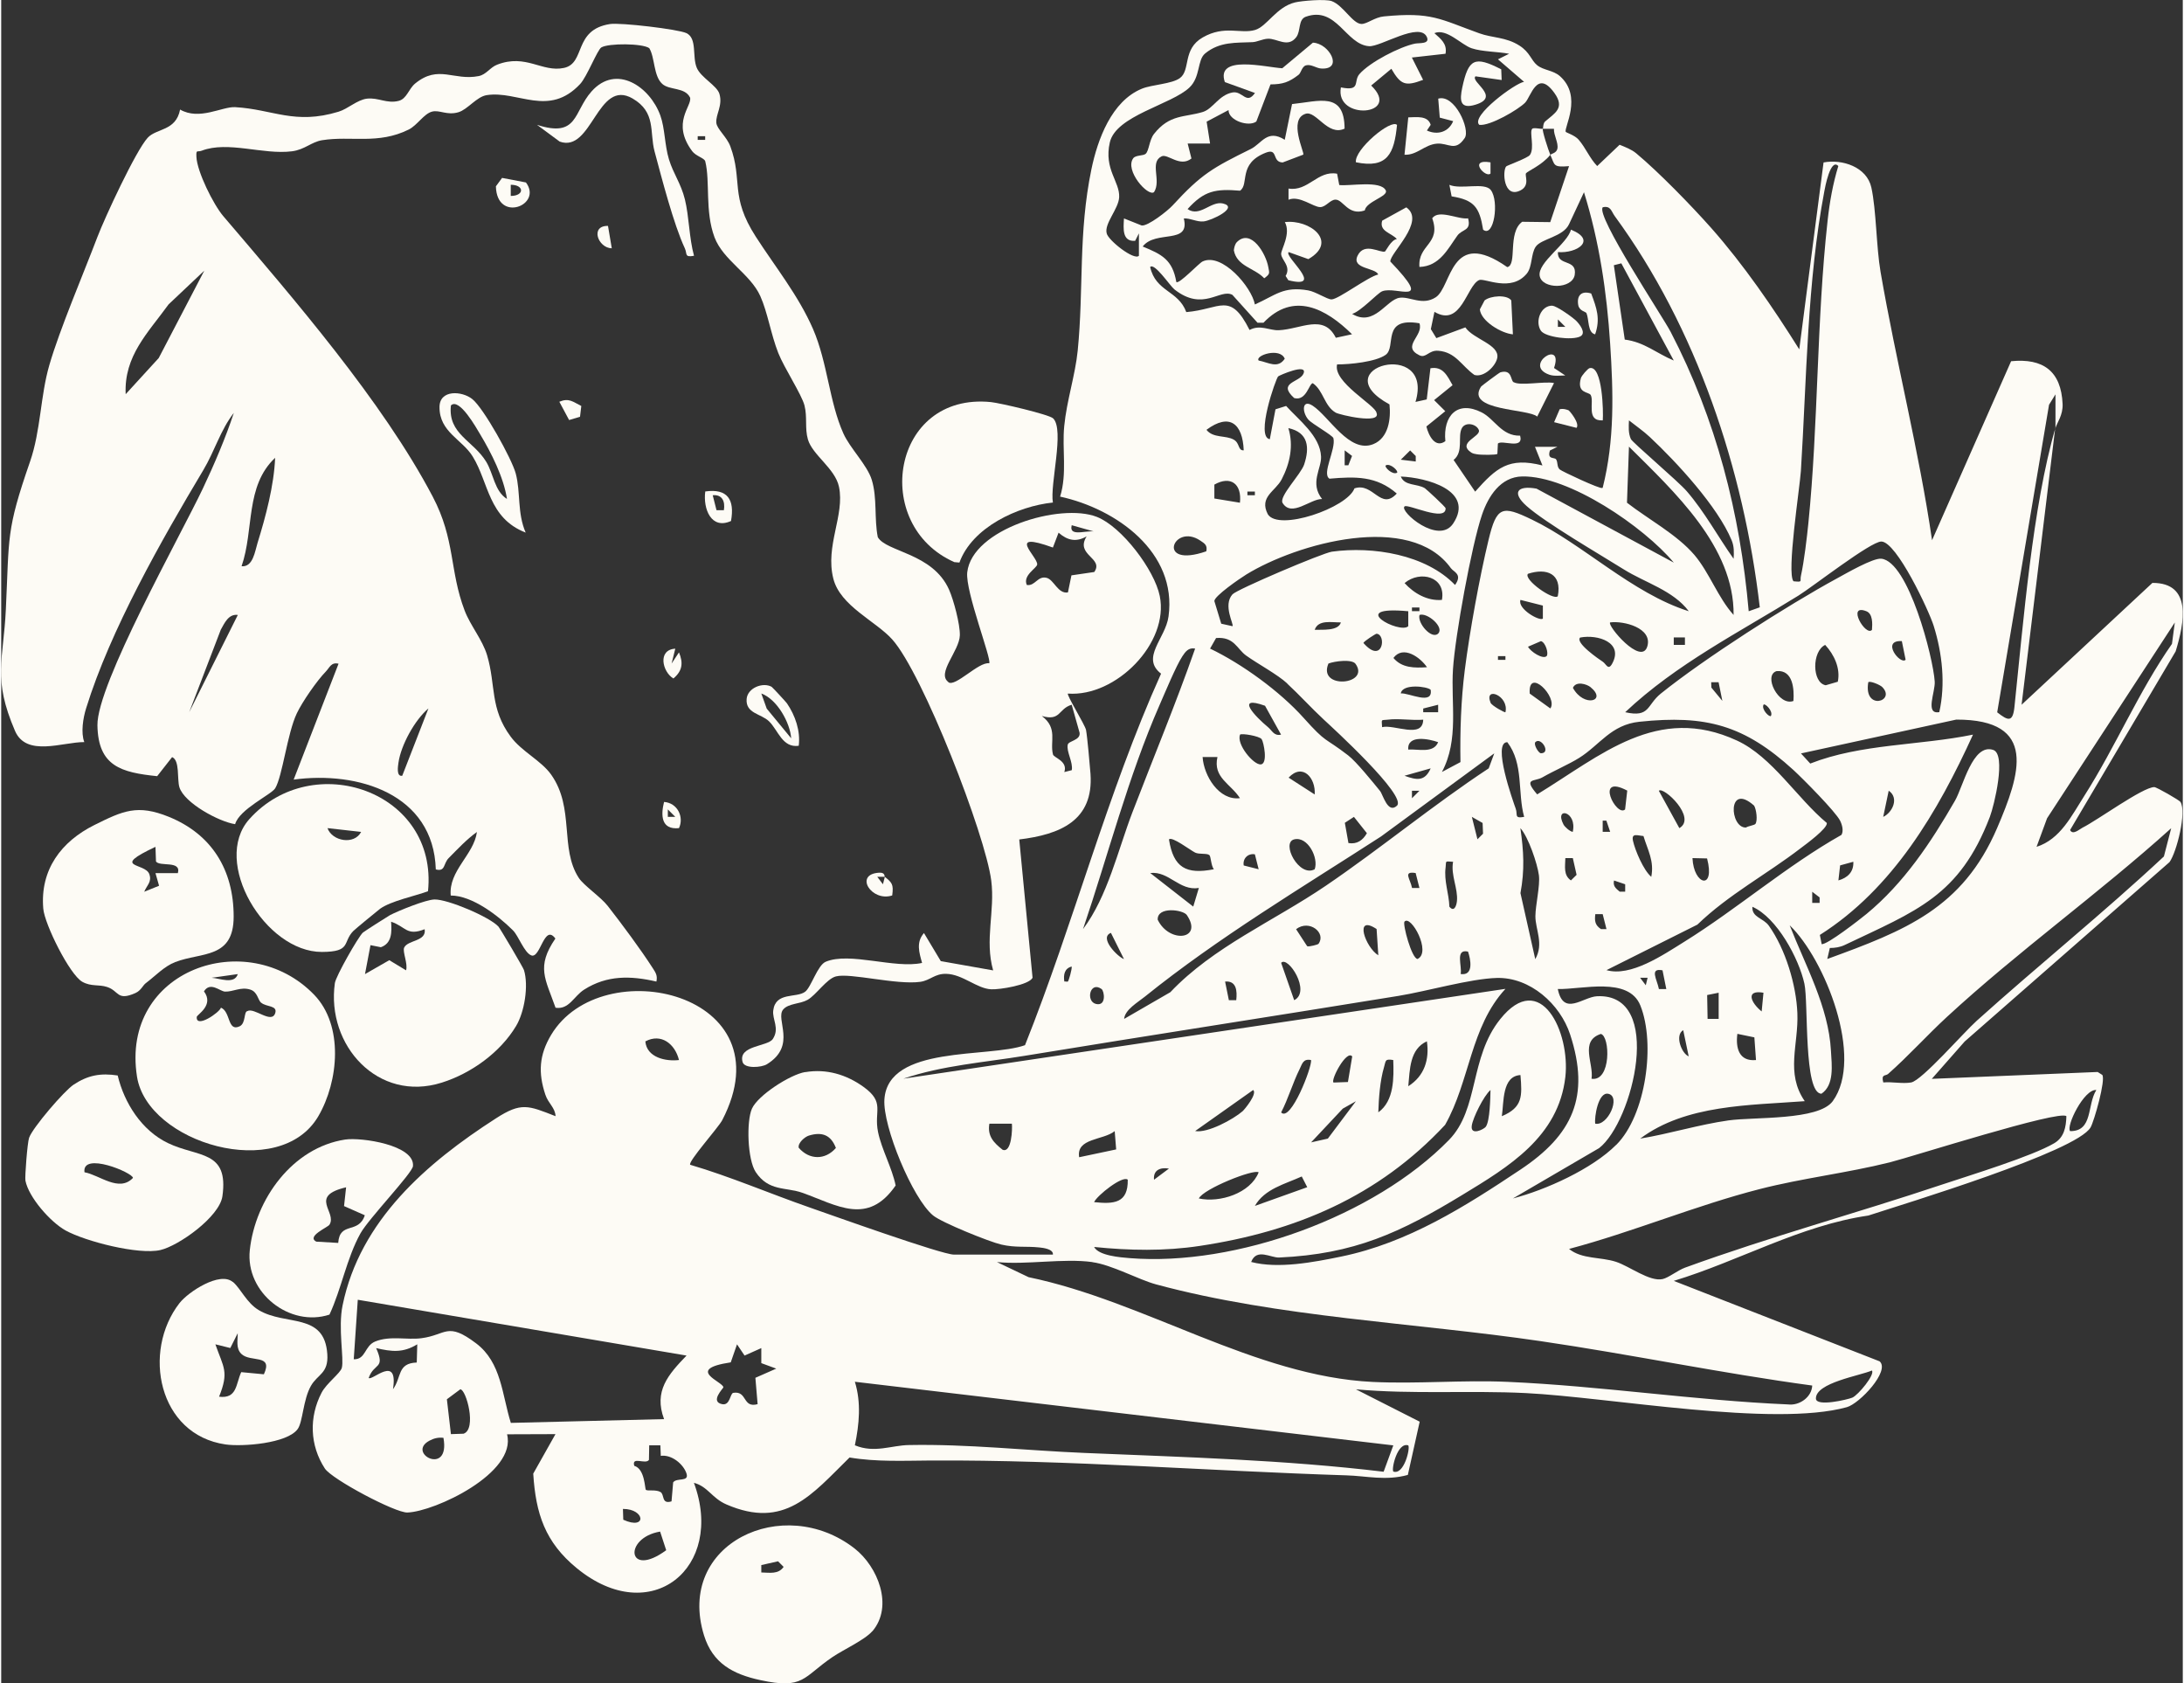 <svg xmlns="http://www.w3.org/2000/svg" id="uuid-3c28d61a-d13e-4fdb-8b52-4034ba4e7a25" data-name="Layer 1" width="3.53in" height="2.72in" viewBox="0 0 254.15 196.05"><rect x="0" y="0" width="254.15" height="196.05" fill="#333333" stroke="none"/><defs><style>      .uuid-affbf570-307f-46a5-8791-62a21d64afd4 {        fill: #fdfbf5;      }    </style></defs><path class="uuid-affbf570-307f-46a5-8791-62a21d64afd4" d="M239.29,49.84l-3.92,32.24,15.24-14.19c4.66-.02,3.72,4.64,2.71,7.97l-12.3,20.81c.31.64,1.07-.08,1.46-.28,1.7-.84,7-4.71,8.35-4.72.27,0,2.93,1.53,3.05,1.73.73,1.18-.44,5.86-1.28,7.01l-23.86,20.89-3.83,4.35,19.32-.8.54.34c.42.58-.94,5.37-1.36,6.11-1.62,2.83-21.64,8.88-25.89,10.27-7.95,1.16-15.04,5.29-22.67,7.61l23.98,9.37c1.26,1.1-2.32,4.92-3.82,5.34-8.54,2.36-27.65-1.15-37.37-1.64-6.58-.33-13.25.16-19.82-.44l7.43,3.77-1.38,6.2c-2.57.71-4.8.12-7.15.05-16.07-.51-32.33-1.81-48.34-1.73-3.17.02-6.42.18-9.55-.35-4.42,4.34-7.56,8.4-14.34,5.47-1.7-.73-2.16-2.09-3.79-2.52,3.65,9.89-5.02,17.02-13.65,9.94-3.69-3.02-4.78-6.35-5.07-11.01l2.59-4.6-5.64.02c1.16,4.51-8.41,9-11.61,9.11-1.4.05-8.8-3.87-9.62-5.13-1.75-2.69-1.86-5.97-.38-8.82.56-1.09,2.2-2.28,2.36-2.9.28-1.04-.46-4.65.09-7.28,2.03-9.89,9.78-16.58,17.87-21.78,2.95-1.9,3.74-1.5,6.94-.25-.05-1.01-.85-1.48-1.19-2.51-.85-2.55-.72-4.62.67-6.95,5.88-9.84,27.63-4.9,19.94,9.92-.45.87-4.06,4.89-3.73,5.2,4.66,1.37,9.3,3.37,13.96,4.99,2.47.86,15.34,5.47,16.75,5.47h11.54c.08-.64-1.14-.79-1.56-.83-1.57-.17-2.79.05-4.46-.34-1.36-.31-6.94-2.56-7.94-3.39-2.39-1.96-5.88-10.38-5.67-13.52.42-6.36,12.13-4.79,16.38-6.31,5.7-14.27,9.57-29.32,15.85-43.27-2.4-1.86.52-4.09.87-6.66,1.03-7.48-6.08-12.54-12.63-13.96.84-2.71.21-5.51.48-8.21.28-2.93,1.29-5.97,1.57-8.79.72-7.22.05-13.66,1.6-21.14.72-3.46,2.35-7.93,5.88-9.37,1.21-.49,3.48-.54,4.43-1.24,1.27-.94.26-3.37,2.67-4.74,2.55-1.45,4.37-.36,6.08-.86,1.4-.41,2.47-2.68,4.66-3.21.78-.19,3.53-.42,4.27-.15,1.36.5,2.43,2.64,3.47,2.66.64.01,1.54-.78,2.61-.88,5.58-.54,6.5.31,11.12,1.97,1.52.55,3.09.42,4.67,1.43,1.25.8,1.34,1.7,2.07,2.29s1.86.57,2.65,1.27c2.68,2.38.42,6.04.68,6.49.04.08,1.07.4,1.5.91.82.95,1.28,2.16,2.16,3.07l2.61-2.48c.64.26,1.41.55,1.94,1,2.62,2.18,6.43,6.1,8.73,8.69,3.78,4.27,7.23,9.3,10.26,14.14l2.83-21.77c2.16-.41,5.04.51,5.57,2.92.58,2.66.57,6.91,1.07,9.82,1.8,10.45,4.47,20.78,6,31.26l9.21-20.85c3.74-.37,5.83,1.15,6,4.99.05,1.3-.64,2.14-.83,2.79v-3.92s-.75,1.21-.75,1.21l-6.04,35.82c1.27,1,1.82,1.2,2.01-.63,1.03-9.82,2.12-23.4,4.77-32.48ZM179.6,14.98c.05-.03,0-.6.26-.83,1.11-.97,2.37-1.55,1.07-3.34-2.01-2.77-2.71.43-3.39,1.14-.77.8-4.11,2.76-5.35,2.59-1.05-1.01,4.21-4.88,5.22-5.01l-3.04-2.62,1.3-.65c-1.32-.25-3.15-.23-4.37-.64s-2.91-2.36-4.34-1.76c.77.69,1.51,1.24,1.3,2.4l-3.92.44,1.31,2.6c-2.08.79-2.61.58-3.7-1.29l-2.35,1.95c3.63,3.52-4.25,4.14-3.53.22,2.37.47,1.43-.69,2.15-1.54,1.23-1.42,4.73-3.2,6.48-3.56.49-.1,1.78.08,1.38-.78-.84-1.8-5.39,1.17-6.72,1.08-2.73-.18-3.78-4.72-7.38-3.43-.91.33-.56,1.66-1.11,2.38-.98,1.28-2.21.14-3.3.18-.65.03-1.25.38-1.82.4-1.87.09-3.79-.09-5.5,1.32-.93.77-.52,2.72-1.82,3.96-2.09,2-8.57,3.26-9.28,6.4s1.18,4.56,1.09,6.38c-.07,1.37-1.77,3.08-1.45,4.22.19.81,3.19,3.18,3.75,2.6v-2.61s-.44.87-.44.87c-1.53.11-1.37-1.44-1.3-2.61l2.06.82c.72.11,3.04-1.71,3.61-2.34,3.36-3.66,4.68-4.38,9.11-6.57,1.27-.63,1.91-2.36,3.95-1.07l.85-4.16c3.16-.32,6.1-1.49,6.12,2.86-1.95.93-3.31-2.12-4.54-1.73-2.06.65-.1,4.53-.27,4.76l-2.4.91c-1.29-.03-.49-1.71-1.96-1.14-3.29,1.28-1.9,3.67-3.01,4.43-2.86-.24-4.18,0-6.11,2.14,1.43.99,2.73-.99,4.13-.65,1.89.46-1.37,2.01-2.28,2.09-.8.07-1.5-.39-2.29-.35.77,3.1-3.27,1.3-4.79,3.27,2.23.92,3.47,1.52,3.92,4.14.34.26,2.64-2.21,3.06-2.4,2.26-1.06,5.72,2.98,6.09,5.01,2.41-1.07,3.3-2.15,6.21-1.64.9.16,2.2,1.05,2.72,1.05.8,0,4.26-2.65,5.44-2.9-.32-.81-3.14-.63-2.41-2.18.78-1.65,2.67-.28,3.2-.5.09-.04.71-1.36,1.38-1.45-.63-.72-2.09-.88-1.71-2.14l2.81-1.55c2.32,1.63-1.93,5.34-1.86,6.31,5.17,5.4.66,2.79-.96,3.47-.57.24-2.44,2.31-3.49,2.63,2.59,1.55,3.97-1.66,5.53-1.88,1.21-.17,2.64.95,4.2-.05,1.91-1.22,1.67-8.19,8.34-3.52,1.2-.24,0-4,1.74-5.28l3.27.04,2.19-6.52c-1.92.16-1.63-.12-2.18-1.31.13-.16.7-.2.82-.71.15-.71-.44-1.57-.4-2.33h-1.29ZM214.02,19.34c-.91-.99-1.56,2.54-1.63,2.94-2,10.51-2.06,21.92-2.73,32.56-.13,1.99-1.69,11.94-.86,12.86,1.14.11.71.03.87-.67.36-1.62.69-4.4.86-6.09,1.17-11.56.95-23.56,2.24-35.23.23-2.12.62-4.33,1.25-6.37ZM186.57,56.81c1.4-5.54,1.24-11.1.87-16.77-.39-6-1.26-11.9-3.05-17.65l-1.73,3.7c-.67,1.5-3.24,1.7-3.89,2.64-.57.83-.39,2.33-1.03,3.12-1.84,2.25-4.95.49-5.57.77-1.47.68-2.07,5.55-5.2,3.7l-.42,2.01.64,1.05,3.38-1.25c.92,1.37,3.99,1.99,3.72,3.54-.17.96-1.55,2.32-2.66,2-1.5-1.05-2.17-2.67-4.23-2.82-1.1-.08-1.41.9-2.18.53-2.16-1.05.53-2.28,0-3.73-4.49-.76-2.64,2.76-3.94,3.68-1.15.82-4.2,1.12-5.65,1.11-.52,2.07,4.47,4.74,4.59,5.64.58,1.38-4.32.23-4.75-.02-1.34-.77-1.43-2.58-2.67-3.43-.44.02-.75,2.12-2.17,1.73-2.01-1.83.63-1.8,1.08-2.84.55-1.28-2.83.2-2.95.32-.28.27-2.66,7.07-.97,7.31l.66-3.48,1.24-.39c1.48,1.64,3.97,3.5,4.07,5.9.06,1.4-1.35,3.08.12,4.94-1.35-.04-3.55,2.17-4.6.46-.46-.74,2.13-3.34,2.51-4.48.66-1.99.49-3.74-1.84-4.24.63,2.05.19,4.1-.78,5.97-.73,1.4-2.65,2.03-1.62,4.05,1.24,2.05,9.27-.73,10.1-3,2.19-.75,3.05,2.65,4.93.6-2.37-2.06-4.81-1.99-7.84-1.73-.94-.57.77-3.4.46-4.71-.08-.34-2.5-1.67-2.93-2.18-.76-.89-.73-2.42.51-1.61,1.91,1.24,4.27,5.6,7.06,4.48,1.79-.72,2.07-2.97,1.89-4.63-7.84-4.29,5.27-7.76,3.03-.29l1.31-.29.43-3.63c1.47-.26,1.97.89,2.58,1.97l-2.15,1.74,1.3,1.29-2.2,1.78c.26,1.08,1.04,2.57,2.21,1.71-.29-2.95,1.39-4.79,4.23-3.35,1.51.76,2.32,2.77,4.48,2.71.45,1.69-2.12.44-2.59.92l-.06,1.2c-.15.15-1.93.13-2.37.05-.24-.04-.46-.07-.67-.2-1.73-1.17,1.16-1.85.88-2.62-.26-.71-1.54-1-1.97-.24-.54.98.24,2.75-.97,3.72l2.51,3.69c2.47-2.78,3.92-4.05,7.84-3.05l-.87-2.17h2.61s-.87.43-.87.43c-.35,1.1.53.75.72,1.03.23.35.07.87.43,1.18.27.23,4.72,2.31,4.94,2.15ZM204.87,70.73c-1.86-16.01-7.36-32.55-16.91-45.58-.39-.54-.45-1.22-1.38-1.01-.87.94,6.98,12.73,7.91,14.52,5.3,10.19,8.09,21.12,9.09,32.53l1.3-.46ZM188.74,30.67l-.87.22,1.27,8.66c2.31.3,3.69,1.6,5.71,2.44l-6.11-11.32ZM157.38,38.94c-3.06-3.02-6.84-5.02-10.33-1.35h-.69s-2.93-3.25-2.93-3.25c-1.45-.77-3.39,2.01-6.75-.63-.51-.4-2.33-3.16-2.83-2.61.66,2.91,3.27,2.7,4.21,5.25,4-.33,5.09-2.45,7.37,2.08,1.25-.67,2.34.08,3.4.03,2.6-.12,5.24-1.96,6.65.88l1.89-.41ZM146.49,41.99c1.13.21,2.23,1,3.04-.21-.55-1.36-3.49-.38-3.04.21ZM144.75,52.45c-.12-3.1-1.64-4.4-4.34-2.39.78,1,2.26.61,3.19,1.15.72.42.45,1.27,1.15,1.24ZM192.06,50.9c-.73-.69-1.64-1.31-2.43-1.94-.03.74-.09,1.46.22,2.17.18.41,5.51,4.91,6.53,6.1,2.09,2.43,3.6,5.25,5.44,7.85.05-.75.07-1.44-.23-2.16-1.63-3.93-6.4-9.09-9.53-12.02ZM201.82,71.62c.08-7.95-6.93-14.36-12.19-19.6l-.23,6.53c2.46,1.91,5.83,3.71,7.86,6.09,1.74,2.05,2.74,4.97,4.56,6.98ZM156.94,54.19l.43-1.09-.86-.65v1.74s.43,0,.43,0ZM164.79,53.75v-.64s-.65-.65-.65-.65l-1.09,1.08,1.74.21ZM162.61,55.06c.21-.17-.76-1.15-1.31-.86-.21.17.76,1.15,1.31.86ZM163.48,58.99c-.61.56,3.99,4.54,5.68,1.97,2.52-3.84-3.11-5.34-6.11-5.46.45,1.12,1.87.8,2.8,1.36.14.09,2.42,2.17,2.42,2.34.05,1.65-4.41-.55-4.78-.22ZM194.85,65.52c-3.49-4.16-12.18-10.13-17.66-10.03-2.53.05-3.96,2.33-4.68,4.46-1.22,3.58-3.13,14.12-3.38,17.97-.26,4.03.72,8.23-1.29,11.99l2.16-1.15c-.06-3.55.06-7.24.51-10.77.56-4.41,1.72-10.79,2.76-15.1.95-3.95,1.59-4.04,5.04-2.38,5.93,2.84,11.67,8.59,18.29,10.68-1.81-2.42-5.1-3.33-7.55-4.86-2.86-1.79-9.12-5.42-11.34-7.39-1.75-1.55-1.13-2.44,1.15-2.03l16,8.62ZM144.31,58.55c.24-2.18-1.07-3.19-2.98-2.11v1.62s2.98.49,2.98.49ZM146.05,57.25h-.87v.43h.87v-.43ZM140.39,64.21c.15-.71-.18-.9-.7-1.25-3.15-2.11-5.25,3.31.7,1.25ZM168.91,66.21c-4.73-6.67-17.98-2.91-23.86.7-.73.45-3.75,2.52-3.72,3.1l.8,2.63,1.31.29c.21-.18-1.15-2.42,0-3.71.51-.57,10.47-4.81,11.59-4.97,4.76-.65,10.93.33,14.34,3.88.9-1.26-.17-1.52-.46-1.93ZM225.78,82.95c.74-3.28.35-6.84-.64-10.03-.55-1.78-4.33-9.84-6.11-9.85-1.25,0-8.01,5.28-9.66,6.3-6.88,4.27-14.21,7.95-20.18,13.58,2.91.65,2.48-.82,4.15-2.17,5.07-4.08,14.77-10.29,20.55-13.43,1.05-.57,4.15-2.37,5.13-2.28,3.17.31,6.06,11.53,6.23,14.31.08,1.21-1.17,3.86.53,3.56ZM181.34,69.44c.51-2.64-1.3-3.32-3.48-2.61-.54.67,2.96,3.15,3.48,2.61ZM167.84,69.87c.5-2.69-2.53-3.49-4.35-1.96,1.1,1.21,2.67,2.1,4.35,1.96ZM179.6,72.05v-1.52s-2.61-.66-2.61-.66c-.37,1.04,2.23,2.51,2.61,2.18ZM165.22,70.75h-.87v.43h.87v-.43ZM163.92,71.19c-7.35-.69-.97,2.72,0,1.74v-1.74ZM217.94,73.36c.06-.72.1-1.88-.65-2.17-2.35-.93-.09,2.99.65,2.17ZM167.4,73.79c.75-.73-1.25-2.48-2.17-2.17-.28.96,1.43,2.9,2.17,2.17ZM156.07,72.49c-1.06.02-2.63-.36-3.05.86.84-.03,2.76.17,3.05-.86ZM187.44,72.49c-.42.31,3.64,5.13,4.33,2.79.63-2.14-2.75-3-4.33-2.79ZM237.11,98.63c2.78-.88,4.1-3.65,5.58-5.96,3.64-5.72,6.3-12.1,10.2-17.68l.33-2.49-14.88,22.8-1.23,3.34ZM160.22,73.81c-.1,0-1.52.9-1.52,1.08,2.26,2.57,2.71-1.01,1.52-1.08ZM149.83,79.61c-1.13-1.05-3.43-2.28-4.8-3.26-1.07-.77-1.39-2.22-3.5-2.04l-.7,1.23c3.72,1.78,8.13,4.98,10.89,8.06s2.33,2.17,5.2,4.38c.95.73,2.86,3.1,3.71,4.14.34.41.9,2.71,1.97,1.72,1.22-1.13-7.59-9.17-8.5-10.01-1.53-1.42-2.85-2.89-4.28-4.21ZM183.96,74.24c-.69.59,2.25,2.59,2.62,2.83.39.25.63,1.07,1.09.23,1.37-2.48-1.68-3.44-3.71-3.05ZM196.15,74.24h-1.3v.87h1.3v-.87ZM180.04,76.41c.25-.26-.1-1.58-.66-1.74l-1.51.65c.29.58,1.75,1.52,2.17,1.09ZM221.42,74.67c-2.48-.14-.17,2.81.44,2.17l-.44-2.17ZM213.96,79.4c.33-1.57-.43-3.16-1.47-4.29-1.56.74-1.55,4.41.06,4.7l1.41-.41ZM139.09,75.54c-.76-.15-1.13.35-1.49.9-.73,1.11-2.02,4.23-2.64,5.64-3.68,8.4-5.99,17.46-8.93,26.13,2.87-3.81,4.06-9.19,5.76-13.62,2.44-6.35,5.05-12.63,7.3-19.05ZM166.1,77.71c-.76-1.13-2.77-2.61-3.91-1.08,1,1.19,2.48,1.17,3.91,1.08ZM175.24,76.42h-.87v.43h.87v-.43ZM157.78,77.32c-.42-.59-2.47-.31-3.16-.04-1.29,3.05,4.91,2.51,3.16.04ZM208.79,81.64c.1-1.38-.04-3.63-1.95-3.48-1.62.47.23,4.13,1.95,3.48ZM180.47,82.51c.93-1.27-2.63-4.9-2.4-1.73l2.4,1.73ZM185.14,80.02c-.41-.33-1.67-.75-2.04.09,1.27,2.34,4.05,1.54,2.04-.09ZM200.07,79.46h-.86s.02.62.02.62l1.28,1.55-.44-2.18ZM219.13,80.01c-.25-.25-1.43-.75-1.62-.55-.57,3.38,3.29,2.22,1.62.55ZM166.53,80.34c-.38-.4-3.3-.75-3.48.42.93-.09,3.77,1.43,3.48-.42ZM175.24,82.95c.45-1.94-2.54-3.08-1.73-1.1.15.35,1.67,1.18,1.73,1.1ZM147.24,82.2c-3.6-1.29-1.11,1.29.34,2.49.49.41.7,1.06,1.52.87l-1.86-3.35ZM167.4,82.08l-1.74.44v.43s1.74,0,1.74,0v-.87ZM206.17,83.38c.29-.55-.7-1.52-.86-1.31-.29.55.7,1.52.86,1.31ZM165.66,83.82c-1.33.11-2.86-.17-4.14,0-.79.1-.71-.15-.65.87,1.39-.36,4.74,1.41,4.79-.87ZM214.38,97.25c.28-.47.09-1.18-.15-1.66-.52-1.05-4.34-4.9-5.43-5.9-5.74-5.24-10.19-6.44-17.94-5.63-3.32.34-4.63,2.71-7.03,4.21-1.18.74-2.91,1.48-4.29,2.27-.93.53-2.29.03-.6,1.98,7.44-4.54,14-10.55,23.27-6.27,4.11,1.9,7.01,6.73,10.47,9.6.11.62-2.42,2.47-3.06,2.95-3.94,3.03-8.41,5.4-12.02,8.89l-10.59,5.3c2.83.81,6.58-1.76,9.09-3.32,6.14-3.82,11.93-8.85,18.28-12.43ZM212.71,111.7c9.11-3.32,15.78-5.9,19.81-15.26,2.67-6.22,4.84-12.65-4.76-12.63l-18.09,3.94,1.08,1.18c5.91-2.32,12.72-2.09,18.96-3.37-4.08,8.96-9.34,17.95-17.84,23.33l.21,1.07c.62.11,4.44-2.87,5.21-3.5,4.37-3.6,7.5-8.31,10.32-13.2.96-1.66,2.05-6.71,4.45-5.92,1.56.51.12,6.48-.39,7.81-3.54,9.23-8.55,10.93-16.9,14.91-.55.26-1.14.35-1.74.35l-.3,1.3ZM146.84,86.09c-.26-.37-2.34-.71-2.52-.53-.44,1.13,1.56,3.51,2.4,3.47.89-.04.35-2.62.12-2.94ZM167.4,86.44c-1.05-.38-3.63-.91-3.48.86,1.12-.09,2.93.49,3.48-.86ZM177.42,95.14c-.79-2.86-.03-6.16-1.96-8.7-1.8,0,.67,6.88.98,7.75.25.7-.22,1.16.98.95ZM178.73,86.43c-.25.25.36,1.3.65,1.3,1.21,0,0-1.95-.65-1.3ZM173.94,87.74l-13.19,9.68c-9.35,6.04-18.95,11.76-27.52,18.66-.8.65-2.33,1.52-2.41,2.59l5.38-3.11c5.02-5.3,12-8.25,18.1-12.39,6.43-4.37,12.49-9.4,18.99-13.68l.65-1.75ZM141.69,88.17h-1.73c.14,2.18,1.91,5.1,4.35,4.79-1.07-1.68-3.17-2.39-2.62-4.79ZM166.53,89.49l-3.05.86c1.39.5,2.36.71,3.05-.86ZM153.02,92.53c.13-1.93-1.41-3.7-3.04-1.96l3.04,1.96ZM189.18,94.27l.25-2.19c-3.87-2.04-1.26,3.15-.25,2.19ZM165.22,92.1h-.87s0,.87,0,.87l.87-.87ZM193.11,92.1l2.39,4.35c2.08-1.2-1.85-4.9-2.39-4.35ZM219.25,95.14c1.07-.5,1.89-2.2.64-3.05l-.64,3.05ZM204.37,95.95c.26-.4.11-1.66-.16-2.12-3.14-2.79-2.86,2.62-.95,2.55.27-.18,1.01-.27,1.11-.43ZM183.08,96.89c.55-2.41-2.19-3-1.08-.87.15.29.72.8,1.08.87ZM156.95,98.19c.99.16,1.67-.31,2.15-1.15l-1.51-1.9-1.06.69.42,2.36ZM171.33,95.15l.65,2.6.65-.65-.05-1.25-1.25-.71ZM187.44,96.88l-.44-1.3h-.43s0,1.3,0,1.3h.87ZM178.72,111.7c1.02-1.8,0-3.45.01-5.01.01-1.27.56-3.54.41-4.74-.17-1.34-1.23-4.48-2.16-5.5.39,2.68.51,4.89.01,7.57l1.72,7.67ZM219.25,126.07c1.04-.1,2.26.18,3.26,0,1.26-.24,6.15-5.86,7.63-7.18,7.18-6.46,14.74-12.54,21.81-19.14l.85-3.29c-8.45,7.62-17.78,14.28-26.14,21.99-2.34,2.16-4.44,4.51-6.84,6.63-.29.26-.84-.02-.56.99ZM191.32,97.37c-.68-.05-1.43-.4-1.22.56.24,1.09,1.22,3.43,2.13,4.19.36-1.85-.41-3.09-.91-4.75ZM140.74,99.59c-.26-.24-1.18-.06-1.65-.29-.58-.29-2.68-1.91-3.05-1.54.52,3.31,2.01,4.11,5.23,3.48-.33-.42-.34-1.48-.52-1.65ZM153.02,101.24c.48-1.33-.82-3.87-2.39-3.48s.57,4.48,2.39,3.48ZM146.05,99.5c-.82-.14-1.44.51-1.3,1.3l1.74.44-.44-1.74ZM183.08,99.94h-.86c-.02.99-.24,1.99.65,2.6l.66-.65-.44-1.95ZM198.73,99.98l-1.7-.04c.14,3.17,2.68,3.79,1.7.04ZM169.14,100.37c-1.02-.06-.77-.14-.87.65-.21,1.58.39,3.04.44,4.58.53.65.82-.05.88-.66.14-1.45-.74-3.03-.45-4.57ZM215.76,100.37l-1.53.42-.2,1.75c1.06-.3,1.8-.98,1.74-2.18ZM139.52,103.42c-2.27.37-3.49-2-5.66-1.74l5.01,3.91.65-2.16ZM164.78,101.68c-1.52-.24-.63.66-.42,1.74h.86s-.44-1.74-.44-1.74ZM189.19,102.99l-1.3-.44c-.14.64.19.91.66,1.3h.64s0-.86,0-.86ZM211.84,105.16v-.64s-.86-.66-.86-.66v1.3s.86,0,.86,0ZM208.36,107.78c1.82,4.67,4.52,9.47,4.8,14.58.1,1.71.41,4-1.1,5.02-2.1.02-1.51-10.6-1.99-12.81-.64-2.93-3.2-7.7-6.06-8.96-.08,1.26,1.27,1.29,1.92,2.21,1.93,2.71,3.19,6.88,3.32,10.18.15,3.66-1.41,6.97.86,10.25-6.43.49-13.84.38-19.17,4.36,3.45-.57,6.82-1.63,10.29-2.12,2.98-.42,10.48.03,12.14-2.24,3.67-5.04-.91-16.53-5-20.47ZM138.12,106.57c-.42-.62-3.47-1.04-3.39.55,1.35,2.8,5.35,2.33,3.39-.55ZM186.57,106.47h-.86c-.1.8-.03,1.28.66,1.74h.64s-.44-1.74-.44-1.74ZM163.48,107.34c-.24.27.83,4.3,1.52,4.35,1.66-.78-.77-5.19-1.52-4.35ZM153.45,109.94c.96-1.27-1.05-2.91-2.6-1.72l1.29,1.98c.22.1,1.27-.2,1.31-.26ZM160.43,111.26l-.2-3.06c-2.7-1.77-1.28,2.18.2,3.06ZM130.8,111.7l-1.52-3.05c-1.45.56.84,2.84,1.52,3.05ZM170.88,110.83c-1.55-.35-.66,1.71-.86,2.61,1.58.24,1.15-1.76.86-2.61ZM149.11,112.14l1.52,4.35c2.01-1.01-.74-5.23-1.52-4.35ZM124.27,114.31c.1-.1.48-1.4.44-1.74-.84.21-.98.96-.86,1.74.14-.02.36.06.43,0ZM193.54,113.01c-1.56-.3-.64,1.06-.42,2.18h.86s-.44-2.18-.44-2.18ZM145.62,146.98c3.16.82,7.27.03,10.48-.63,7.8-1.6,14.5-5.87,20.89-10.13,6.08-4.05,8.15-8.51,5.79-15.73-1.16-3.55-4.67-6.7-8.56-6.59-3.1.09-8.13,1.55-11.45,2.09-14.49,2.36-29.04,4.6-43.56,6.98-4.71.77-9.52,1.11-14.11,2.66l70.14-10.46c-4.1,4.45-4.13,10.73-7.03,15.84-7.76,8.33-17.42,12.42-28.59,14.1-4.1.62-8.19.54-12.3.12.54,1.02,3.05,1.21,4.14,1.3,12.36.99,28.51-4.86,37.2-13.76,3.53-3.61,2.37-9.58,5.97-14.07,4.72-5.9,8.17,1.55,7.59,6.72-.79,6.98-6.6,10.47-11.97,13.73-7.28,4.43-12.61,6.91-21.36,7.31-1,.05-2.63-1.13-3.27.51ZM191.8,113.88h-.87s.66.87.66.87l.21-.87ZM143.88,116.49c.12-1.08.03-2.29-1.3-2.17l.44,2.17h.86ZM188.16,133.33c3.45-3.46,4.58-11.78,2.8-16.22-1.37-3.41-6.83-1.85-9.62-1.92.66,3.24,2.93.92,4.57.84,7.89-.39,4.18,14.65.24,17.69l-10.04,5.86c3.82-.99,9.23-3.43,12.04-6.25ZM128.19,115.19c-1.37-.98-1.87,1.46-.64,1.74s.96-1.51.64-1.74ZM200.08,115.62l-1.34.27.05,2.78h1.29s0-3.05,0-3.05ZM205.3,115.62c-2.12-.37-1.49,1.15-.21,2.18l.21-2.18ZM196.59,123.03l-.64-3.05c-1.01.58-.19,2.73.64,3.05ZM185.27,125.64c2.31.36,2.17-4.98,1.08-5.22-2.5.83-.8,3.45-1.08,5.22ZM204.43,123.46l-.19-2.64-1.98-.41c-.22,1.66.2,3.24,2.17,3.05ZM78.96,123.46c-.46-1.88-2.08-3.16-3.92-2.17.17,1.89,2.39,2.35,3.92,2.17ZM163.92,126.51c1.88-1.19,2.48-3.1,2.17-5.23-2.02.91-1.98,3.31-2.17,5.23ZM157.38,123.03c-.66-.78-2.52,2.74-2.17,3.05l1.68-.06.5-2.98ZM152.59,123.46c-.92-.18-1.02.43-1.33,1.06-.78,1.56-1.33,3.46-2.15,5.04,1.1,1.2,3.64-5.35,3.48-6.09ZM162.17,123.46c-1-.17-.85.09-1.08.85-.46,1.55-.61,3.61-.66,5.24,1.87-1.34,1.81-4.07,1.74-6.1ZM176.99,125.21c-2.17.12-1.92,3.17-2.17,4.79,2.45-1.03,2.37-2.34,2.17-4.79ZM144.62,129.42c.22-.19,1.75-2.04,1.23-2.47l-6.76,4.78c1.46.27,4.46-1.38,5.53-2.31ZM172.97,131.2c.46-.68.51-3.3.53-4.25-.79.67-2.05,3.24-2.18,4.14-.19,1.24,1.43.44,1.65.12ZM244.08,126.95c-1.43-.14-3.57,4.24-3.05,4.79,2.69.02,1.94-3.05,3.05-4.79ZM185.7,130.87c1.46.32,3.03-3.17,1.52-3.48-1.18-.25-1.64,2.76-1.52,3.48ZM157.82,128.26l-1.53.86-3.69,3.93,1.95-.44,3.27-4.35ZM240.59,130c-.8-.77-17.97,4.72-20.55,5.37-5,1.25-10.19,1.84-15.18,3.12-7.46,1.91-14.76,4.99-22.21,6.97,1.51,1.22,3.66.91,5.47,1.5,1.57.51,3.91,2.34,5.43,2.01.69-.15,1.76-1.02,2.61-1.33,9.95-3.62,19.95-6.33,29.96-9.68,3.24-1.08,10.45-3.28,13.05-4.81,1.16-.68,1.38-1.87,1.42-3.15ZM117.74,130.87h-2.62c-.25,1.44.5,2.22,1.54,3.04,1.06.43,1.15-2.49,1.08-3.04ZM129.89,133.87l-.17-2.13c-1.33,1.08-4.51.79-4.14,3.04l4.31-.91ZM136.04,136.1c-1.05-.17-1.85.2-1.74,1.3l1.74-1.3ZM146.49,136.54c-.56-.42-6.43,1.92-6.97,3.04,2.44.54,6.01-.61,6.97-3.04ZM152.15,138.27l-.64-1.25c-1.93.88-4.33,1.44-5.46,3.43l6.1-2.18ZM131.24,137.4c-.57-.55-3.59,1.84-3.92,2.61,2.3.24,3.97.14,3.92-2.61ZM127.11,146.99c-3.37-.46-7.64.34-11.11,0l3.69,1.76c13.53,2.8,26.37,11.54,40.08,12.2,5.21.25,10.49-.24,15.7-.01,10.92.48,21.78,2.16,32.71,2.63,1.29.16,2.74-.83,2.8-2.2-10.59-1.43-21.07-3.62-31.64-5.17-14.62-2.15-30.53-2.76-44.8-6.61-2.07-.56-5.14-2.28-7.43-2.59ZM79.84,157.88l-38.3-6.5-.47,6.93c1.42.04,1.23-1.55,2.5-2.07,1.72-.7,3.7-.16,5.37-.38,2.94-.38,2.99-1.97,6.39.6,2.95,2.23,3.01,5.98,4.04,9.26l17.85-.44c-1.22-3.27.49-5.19,2.62-7.4ZM48.41,158.69l.06-2.12c-1.68,1.02-2.97.86-4.79.44,1.1,2.5-.24,1.67-.87,3.48.4.37,3.47-2.8,2.83,1.31,1.03-1.39.47-3.03,2.77-3.11ZM88.55,157.01l-1.95.87-.88-1.31-.73,2.1c-5.42.82-.86,2.26-.86,2.91,0,.11-1.6,1.67-.14,1.96.94.19.91-1.26,1.3-1.32,1.66-.26,1.04,1.81,2.83,1.32l-.26-3.07,2.43-1.07-1.74-.64v-1.74ZM217.93,159.62c-1.35.6-6.56,1.42-6.52,3.27.02.99,3.72.11,4.24-.11.68-.29,2.68-2.7,2.28-3.16ZM162.18,168.34l-62.73-7.41c.75,2.44.51,4.94,0,7.4,2.3.95,4.24,0,6.31-.03,6.86-.13,13.65.64,20.46.92,11.64.49,23.25.8,34.83,2.19l1.13-3.08ZM52.39,167.03l1.47-.05c1.57-.52.31-5.18-.38-5.17l-1.56,1.16.47,4.06ZM51.52,167.46c-.58-.07-1.11.05-1.63.33-2.75,1.47,2.45,4.19,1.63-.33ZM76.79,168.33h-1.3s-.03,1.7-.03,1.7c-.39.58-2.05-.47-1.71.69,1.25.37,1.22,2.66,1.35,2.79.18.18,1.15-.06,1.7.26.5.29.08,1.46,1.29,1.09l.19-2.21c.41-.59,1.9,0,1.55-1.05-.37-1.1-1.75-2.22-2.99-2.04l-.05-1.23ZM163.92,168.34c-1.26-.42-1.99,2.75-1.74,3.05,1.26.42,1.99-2.75,1.74-3.05ZM72.47,177c2.77,1.26,2.56-1.27-.04-1.26l.04,1.26ZM76.76,178.38c-4.31.73-3.84,5.51.71,2.17l-.71-2.17Z"></path><path class="uuid-affbf570-307f-46a5-8791-62a21d64afd4" d="M179.6,14.98c-.14.12.66,2.58.87,3.05-.98,1.22-2.64,1.89-2.83,2.15-.18.25.49,1.41-.64,1.99-1.99,1.02-2.13-2.29-1.67-2.79.1-.11,2.5-.97,2.76-1.33.57-.8-.07-2.65.26-3.04.18-.21,1.08.07,1.25-.03Z"></path><path class="uuid-affbf570-307f-46a5-8791-62a21d64afd4" d="M110.34,79.46c.82.59,3.52-2.4,4.76-2.21.32-.44-2.8-8.37-2.56-10.59.56-5.05,10.84-8.13,15.1-6.46,2.89,1.13,6.71,6.16,7.33,9.22,1.11,5.46-5.09,11.77-10.7,11.36-.19.14,2,3.65,2.11,4.24.15.79.44,4.08.52,5.11.38,5.45-3.54,7.06-8.3,7.64l1.55,16.11c-.42.84-3.82,1.39-4.81,1.34-1.68-.07-3.33-1.76-5.26-1.8-1.33-.03-1.84.76-3,.93-2.78.39-8.18-1.07-9.84-.63-1.08.28-2.32,2.18-3.3,2.73-.87.49-2.21.4-2.83,1.11-.99,1.13,1.65,4.2-1.91,6.39-.61.38-2.6.55-2.83-.26-.55-1.95,2.92-1.78,3.52-2.68.82-1.24-.08-2.28.05-3.32.27-2.2,2.69-1.42,3.71-2.18.7-.51,1.45-3.11,2.41-3.5,2.8-1.17,8.03.84,11.22.14-.34-1.22-.72-2.4.22-3.48l1.96,3.27,6.1,1.08c-1.01-3.56.23-6.87-.22-10.45-.68-5.35-7.98-24.14-11.54-28.1-1.92-2.14-6.06-3.89-6.86-7.08-.97-3.83,1.35-7.38.66-10.69-.44-2.13-3.09-3.7-3.62-5.52-.38-1.31-.05-2.59-.4-3.96-.33-1.28-2.36-4.36-3.05-6.1-.86-2.18-1.24-4.72-2.09-6.62-1.16-2.6-4.33-4.18-5.34-6.86-1.14-3.06-.49-6.49-1.08-8.85-.1-.39-1.08-.59-1.52-1.18-2.48-3.33.02-5.26-.25-6.25-.61-1.23-2.39-.82-3.24-1.59-1.03-.93-.84-3.05-1.51-4.16-.79-.57-4.73-.59-5.58-.09-.47.27-1.67,3.41-2.48,4.27-3.67,3.91-7.23.73-10.88,1.29-1.17.18-2.22,1.67-3.29,1.99-1.34.4-2.2-.3-3.08-.07-.95.25-1.73,1.6-2.72,2.09-3.57,1.77-6.71.7-10.09,1.24-1.24.2-2.02,1.1-3.5,1.29-3.37.43-7.46-1.24-10.52-.07-.51.2-.66-.2-.62.7.07,1.74,1.98,5.57,3.13,6.92,8.09,9.49,18.57,21.57,24.4,32.67,2.65,5.04,1.94,8.61,3.72,13.27.67,1.76,2.07,3.38,2.62,5.22,1.03,3.49.3,6.16,2.74,9.46,1.28,1.74,3.55,2.78,4.72,4.43,2.76,3.9.97,8.59,3.22,12.03.58.89,2.54,2.2,3.37,3.26,1.64,2.1,3.84,5.06,5.26,7.27.35.54.55.86.41,1.54-2.99-.69-5.75-.76-8.42.94-1.2.76-1.75,2.35-3.33,2.11-1.19-3.39-2.28-4.75-.02-8.06-1.31-1.78-1.74,2.38-2.81,1.96-.82-.32-1.48-2.26-2.12-2.9-1.72-1.72-4.76-4.07-7.26-4.07-.27-2.89,2.7-4.75,3.05-7.4-1.2.86-2.25,1.99-3.29,3.04-.64.64-.36,1.62-1.5,1.32-.27-8.8-9.08-11.48-16.56-10.46l5.23-13.5c-.86-.2-1.03.44-1.48.91-1.05,1.08-2.74,3.52-3.39,4.89-1.11,2.35-1.66,7.3-2.51,8.71-.44.73-4.17,2.43-4.67,4.18-1.91-.29-5.93-2.48-6.49-4.3-.29-.95.07-3.13-.85-3.51l-1.74,2.22c-4.18-.43-6.88-1.15-6.96-5.92s9.66-22.05,12.28-27.58c1.3-2.74,2.66-5.92,3.61-8.81-1.55,1.98-2.24,4.46-3.56,6.67-4.86,8.13-10.83,18.62-13.65,27.74-.35,1.12-.63,2.84-.21,3.93-2.53-.01-6.74,1.77-8.07-1.3-2.64-6.13-1.35-8.19-1.07-14.15.41-8.53.01-9.12,2.82-17.22,1.25-3.59,1.2-7.66,2.25-11.25,1.2-4.14,3.95-10.58,5.59-14.89.85-2.24,4.47-10.05,5.86-11.57,1.03-1.13,3.29-.76,3.78-3.29,2.25,1.3,4.88-.36,6.41-.28,4.42.25,6.93,2.09,12.05.53,1.1-.33,2.16-1.38,3.31-1.52,1.33-.15,2.31.61,3.69.26.95-.24,1.16-1.39,1.92-2.02,2.73-2.24,4.49-.29,7.41-.87.89-.18,1.33-1.02,2.15-1.33,3.36-1.3,5.23.93,7.78.38,2.56-.55,1.06-4.44,5.36-5.11,1.19-.19,7.95.6,8.91,1.06,1.27.61.65,2.72,1.2,4.03.47,1.14,2.35,2.07,2.64,3.04.41,1.38-.45,2.39-.36,3.38.07.72,1.22,1.63,1.63,2.73,1.48,3.99-.09,5.79,2.97,10.53,2.24,3.48,4.97,6.85,6.67,10.76,1.69,3.91,1.88,8.47,3.53,12.15.78,1.74,2.78,3.68,3.31,5.41.65,2.12.27,4.53.7,6.67.99,1.74,6.39,1.83,8.3,6.11.53,1.19,1.29,4.03,1.26,5.32-.05,1.83-2.74,4.42-1.34,5.44ZM82.01,15.86h-.87v.43h.87v-.43ZM23.64,31.54l-4.14,3.91c-2.41,3.33-5.21,6-5,10.46l3.85-4.21,5.3-10.16ZM28,65.95c1.34.12,1.56-1.75,1.86-2.71.96-3.09,1.92-6.7,2.05-9.92-3.52,3.32-2.43,8.36-3.91,12.63ZM127.76,62.03l-3.05-.86c-.39,1.59,2.2.31,3.05.86ZM126.45,62.47c-1.22.7-2.23.48-3.27-.43l-.66,1.73c-5.54-2-1.76,1.06-1.83,1.97-.04.44-1.71,1.26-1.21,2.39.97.16,1.26-1.1,2.31-.83.86.22,1.31,1.89,2.48,1.7l.41-1.99,2.66-.39c1.15-1.65-2.27-1.95-.89-4.15ZM27.56,71.62c-1.08-.14-1.55.96-1.98,1.72l-3.68,9.61,5.66-11.32ZM124.71,82.08c-1.58.46-1.26,1.95-3.48,1.31,1.91,1.44.91,2.97,1.3,4.48.1.39,1.76.77,1.32,2.05l.87-.22c.17-.93-.65-2.16-.47-2.97.1-.46,1.51-.5,1.38-1.39l-.92-3.26ZM46.72,90.35l3.05-7.84c-1.6,1.35-3.2,4.28-3.49,6.31-.06.42-.27,1.66.44,1.53Z"></path><path class="uuid-affbf570-307f-46a5-8791-62a21d64afd4" d="M36.46,115.86c3.44,3.56,2.87,10.06.48,14.15-4.5,7.69-19.9,3.13-21.12-4.61-1.96-12.48,12.86-17.59,20.64-9.54ZM27.56,113.45l-3.05.43c.88.04,2.66.83,3.05-.43ZM30.29,116.8c-.41-.35-.41-1.28-1.29-1.55-1.11-.34-1.97.27-2.92.24-.6-.02-1.71-1.21-2.46-.03,1.22,1.63-.82,2.7-.84,2.98-.11,1.39,2.67-.53,2.82-1.08,1.15.47.74,2.85,2.18,2.17.74-.36.46-1.7.9-1.77.79-.46,2.82,1.54,3.24.24.3-.92-1.04-.71-1.62-1.21Z"></path><path class="uuid-affbf570-307f-46a5-8791-62a21d64afd4" d="M57.92,107.91c.2.22,2.9,4.79,2.98,5.07.56,1.83.06,4.89-.92,6.52-1.84,3.07-5.22,5.51-8.65,6.59-7.42,2.35-13.48-4.34-12.46-11.59.12-.82,2.71-5.36,3.26-5.88.14-.13,2.95-1.92,3.17-2.04,1.01-.52,4.16-1.8,5.18-1.82,1.55-.03,6.39,2.02,7.44,3.15ZM49.34,108.22c-2.13.84-2.19-.3-3.92-.87.09,1.18.11,2.51-1.19,2.97l-1.21-.24-.64,3.37,2.83-1.62,1.95,1.18c.25-.72-.43-2.17-.22-2.64.43-.92,2.63-.7,2.39-2.15Z"></path><path class="uuid-affbf570-307f-46a5-8791-62a21d64afd4" d="M16.85,114.5c-.37.28-.54.85-1.22,1.16-2.17.96-1.89-.26-3.3-.71-.98-.32-1.83-.02-2.88-.6-1.49-.84-4.4-6.72-4.55-8.52-.39-4.56,2.12-7.83,5.95-9.74,3.34-1.66,5.01-2.44,8.67-.96,5,2.03,7.56,6.17,7.56,11.62,0,4.95-3.74,4.12-6.81,5.3-1.29.5-2.33,1.63-3.43,2.46ZM18.03,100.31l-.06-1.68c-5.32,2.5-1.21,1.82-.72,3.17.33.91-.27,1.28-.59,2.06l1.73-.7-.42-1.47h2.61c.42-1.52-2.14-.7-2.56-1.37Z"></path><path class="uuid-affbf570-307f-46a5-8791-62a21d64afd4" d="M49.72,103.8c-1.54.57-4.28,1.12-5.58,2.04-.26.19-2.91,2.38-3.1,2.57-1.32,1.32-.18,2.45-3.68,2.46-6.62.01-12.88-10.51-8.46-15.46,7.38-8.26,22.02-3.26,20.82,8.4ZM41.93,96.89l-3.92-.44c.55,1.54,3.13,1.98,3.92.44Z"></path><path class="uuid-affbf570-307f-46a5-8791-62a21d64afd4" d="M13.57,125.26c.77,3.23,2.81,6.41,5.85,7.87,3.51,1.69,7.11.8,6.35,6.19-.34,2.41-5.1,5.78-7.23,6.27-2.54.58-8.71-1-11.04-2.28-1.77-.98-4.31-3.87-4.68-5.81-.08-.43.23-4.44.43-4.99.42-1.19,4.09-5.46,5.18-6.18,1.66-1.1,3.14-1.38,5.15-1.07ZM9.7,136.53c1.77.32,4.02,2.37,5.65.66-.01-.61-5.97-3.1-5.65-.66Z"></path><path class="uuid-affbf570-307f-46a5-8791-62a21d64afd4" d="M101.48,189.98c-.86,1.01-3.43,2.19-4.62,3-3.47,2.35-3.33,3.81-8.42,2.7-3.2-.69-5.55-1.96-6.56-5.2-3.33-10.71,9.26-16.59,17.54-10.13,2.7,2.11,4.56,6.7,2.07,9.64ZM88.55,183.14c.99.02,1.98.24,2.6-.65l-.65-.65-1.95.44v.86Z"></path><path class="uuid-affbf570-307f-46a5-8791-62a21d64afd4" d="M26.99,149.3c.92.78,1.59,2.44,3.02,3.29,3.15,1.87,7.66.23,7.98,5.13.15,2.26-1.13,2.32-1.91,3.69-.91,1.6-.94,4.17-1.53,5.01-1.2,1.71-6.48,2.09-8.42,1.81-7.83-1.13-9.75-10.81-5.36-16.46,1.03-1.32,4.72-3.73,6.2-2.46ZM27.56,155.26l-.87,1.74-1.74-.43c.95,2.72,1.61,3.17.43,6.1,2.11.26,1.94-1.46,2.58-2.86l2.64.25c1.12-2.42-1.58-1.34-2.63-2.38-.66-.65-.4-1.62-.42-2.41Z"></path><path class="uuid-affbf570-307f-46a5-8791-62a21d64afd4" d="M122.51,58.53c-4.11.43-9.39,2.89-10.88,6.99l-.59-.05c-9.78-4.33-7.31-19.8,4.26-18.64,1.02.1,6.78,1.44,7.25,1.9,1.35,1.33-.4,7.72-.03,9.8Z"></path><path class="uuid-affbf570-307f-46a5-8791-62a21d64afd4" d="M40.08,132.72c1.85-.28,8.11.63,7.89,3.09-.07.83-5.15,6.1-6.12,7.84-1.61,2.9-2.21,6.46-3.61,9.46-4.6,1.51-9.82-2.53-9.28-7.52.64-5.91,4.96-11.93,11.11-12.87ZM40.19,138.28c-4.43,1.03-1.02,2.89-1.95,4.36-.21.32-2.7,1.34-1.54,1.97l2.56.15c.18-2.55,2.36-.98,3.1-3.22l-2.42-1.07.24-2.19Z"></path><path class="uuid-affbf570-307f-46a5-8791-62a21d64afd4" d="M93.66,124.87c2.47-.42,4.8.28,6.79,1.71,2.56,1.84,1.19,2.78,1.7,5.27.42,2.03,1.63,4.16,2.05,6.22-3.26,4.72-6.8,2.3-10.87.85-1.92-.68-3.92-.14-5.43-2.41-.97-1.46-1.1-5.92-.44-7.39.7-1.56,4.44-3.96,6.19-4.26ZM94.09,132.26c-.47.14-1.31.86-1.18,1.42,1.23,1.42,3.08,1.46,4.33.02-.57-1.49-1.59-1.92-3.15-1.44Z"></path><path class="uuid-affbf570-307f-46a5-8791-62a21d64afd4" d="M80.71,29.79c-1.14.21-.77-.22-1.07-.87-1.3-2.78-2.69-8.17-3.53-11.3-.6-2.26.21-4.54-2.56-6.15-4.1-2.37-4.71,6.38-8.49,5.02l-2.64-1.95c4.81,1.55,4.22-1.5,6.35-3.89,2.89-3.25,6.81-.55,8.02,2.81.54,1.51.49,3.42,1,5.1s1.4,2.8,1.86,4.67c.49,2,.49,4.49,1.06,6.56Z"></path><path class="uuid-affbf570-307f-46a5-8791-62a21d64afd4" d="M54.88,46.48c1.33,1.06,4.6,6.95,5.06,8.66.59,2.21.16,4.61,1.16,6.89-4.36-1.69-4.29-5.81-6.17-8.86-1.23-2-3.88-2.85-3.87-5.75,0-2.07,2.62-1.9,3.82-.94ZM58.92,58.11c-.38-2.51-1.82-5.36-3.13-7.54-.41-.68-2.43-4.31-3.4-3.35-.37,3.34,2.6,4.08,4.11,6.56.86,1.41.96,3.42,2.42,4.33Z"></path><path class="uuid-affbf570-307f-46a5-8791-62a21d64afd4" d="M89.76,80c.11.07,1.68,1.77,1.78,1.92.96,1.41,1.59,3.21,1.37,4.94-1.91.27-2.39-1.81-3.46-2.85-.93-.9-2.74-.9-2.61-2.6.1-1.29,1.9-2,2.93-1.41ZM92.03,86c-.12-1.83-1.65-4.57-3.48-5.23l.63,1.76,2.85,3.46Z"></path><path class="uuid-affbf570-307f-46a5-8791-62a21d64afd4" d="M58.35,20.72l2.78.53c1.99,2.65-3.4,4.76-3.5.45l.72-.98ZM59.36,22.82c1.6,0,1.6-1.3,0-1.3v1.3Z"></path><path class="uuid-affbf570-307f-46a5-8791-62a21d64afd4" d="M85.02,60.68c-2.3,1.04-3.27-1.4-3-3.44,2.59-.37,3.45.94,3,3.44ZM84.19,59.42c.17-1.04-.21-1.85-1.3-1.74l.44,1.74h.86Z"></path><path class="uuid-affbf570-307f-46a5-8791-62a21d64afd4" d="M102.93,102.11c.83.69,1.05.85.87,2.18-2.4.79-4.5-2.48-1.52-2.65.73-.04.6.44.65.48h-.87s.66.87.66.87l.22-.87Z"></path><path class="uuid-affbf570-307f-46a5-8791-62a21d64afd4" d="M78.53,75.54l-.43,1.74.86-1.3c.5,1.22.42,2.14-.65,3.04-1.28-.75-1.88-3.35.22-3.47Z"></path><path class="uuid-affbf570-307f-46a5-8791-62a21d64afd4" d="M67.58,47.28l-.15,1.26-1.27.38-1.14-2.13c1.12-.47,1.57,0,2.55.49Z"></path><path class="uuid-affbf570-307f-46a5-8791-62a21d64afd4" d="M78.96,96.45c-2.11.22-2.12-1.53-1.74-3.05,1.56.11,2.35,1.75,1.74,3.05ZM78.53,95.14l-.87-.87v.87s.87,0,.87,0Z"></path><path class="uuid-affbf570-307f-46a5-8791-62a21d64afd4" d="M70.69,26.31l.44,2.61c-1.61-.03-2.56-2.65-.44-2.61Z"></path><path class="uuid-affbf570-307f-46a5-8791-62a21d64afd4" d="M151.13,8.72c-1.11.85-1.81,1.1-3.26,1.11l-1.65,4.32c-.88.67-3.25-.11-3.24-1.33l-2.55,1.35.4,2.55h-2.61s.44,1.74.44,1.74c-1.35,1.07-2.76-.6-3.48-.25-1.43.7,0,2.82-.88,4.17-.72.55-3.45-2.55-2.42-3.95.28-.38,1.16-.27,1.44-.51.4-.35.42-1.6.97-2.31,1.83-2.33,3.57-1.92,5.7-2.57,1.19-.37,1.85-1.97,3.45-2.27,1.19-.22,1.62,1.49,2.62.06l-3.51-1.27c-1.09-3.23,4.78-1.72,6.69-1.61l3.57-2.98c1.9.06,3.62,3.19.95,3.01-.54-.03-1.16-.53-1.75-.37-.49.13-.58.89-.87,1.1Z"></path><path class="uuid-affbf570-307f-46a5-8791-62a21d64afd4" d="M155.63,20.23l.25,1.32c1.23.15,4.84-.58,5.42.63.33.69-2.28,1.28-2.45,2.33-1.95.66-2.5-1.28-3.42-1.26-.62.02-1.1.85-1.75.87-.81.03-2.41-1.39-3.71-.86v-1.3c2.29.37,3.39-2.14,5.65-1.73Z"></path><path class="uuid-affbf570-307f-46a5-8791-62a21d64afd4" d="M163.48,18.03l.44-4.36c.94-.02,2.29-.24,2.61.87l-.44.66c1.23.57,2.54.18,3.06-1.09l-1.56-.41-.18-2.21c1.9-.57,3.76,3.58,3.09,4.58-1.12,1.67-1.88.55-3.25.66-1.44.12-2.32,1.36-3.75,1.29Z"></path><path class="uuid-affbf570-307f-46a5-8791-62a21d64afd4" d="M149.98,29.36c-.55.52,4.34,4.36-.03,3.28l-.32-.5c.68-1.13-.51-1.87-.52-2.57,0-.53,1.17-2.38.43-3.7,2.88-.36,6.29,2.26,2.74,4.31l-2.3-.82Z"></path><path class="uuid-affbf570-307f-46a5-8791-62a21d64afd4" d="M170.89,25.44c.39,1.48-.67,1.21-1.25,2-1.09,1.51-2.06,3.58-4.42,3.65-.2-2.63,2.57-2.65,1.49-5.67.76-1.08,3.03.17,4.17.01Z"></path><path class="uuid-affbf570-307f-46a5-8791-62a21d64afd4" d="M172.64,26.75c-.42-2.59-1.02-3.46-3.67-3.88l-.26-1.34c1.36.58,4.09-.35,4.83.61.99,1.3.36,5.61-.9,4.61Z"></path><path class="uuid-affbf570-307f-46a5-8791-62a21d64afd4" d="M174.75,8.07l.05,1.25-3.05-.43c-.65.63,3.01,2.38.01,3.3-1.85.57-1.86-.53-1.55-1.99.72-3.36,1.43-3.72,4.53-2.13Z"></path><path class="uuid-affbf570-307f-46a5-8791-62a21d64afd4" d="M162.61,14.55c-.33,3.33-1.1,5.11-4.79,4.35-.22-1.46,4.08-5.08,4.79-4.35Z"></path><path class="uuid-affbf570-307f-46a5-8791-62a21d64afd4" d="M143.98,28.17c1.64-1.58,3.36,1.39,3.63,2.92.13.74.25.79-.47,1.32-1.15-1.22-3.19-1.37-3.54-3.26.04-.33.13-.74.37-.97Z"></path><path class="uuid-affbf570-307f-46a5-8791-62a21d64afd4" d="M173.5,18.91v1.3c-.54.58-2.69-1.76,0-1.3Z"></path><path class="uuid-affbf570-307f-46a5-8791-62a21d64afd4" d="M176.2,44.51c.76.46,3.6-.13,4.7.1l-1.96,3.91c-.99-.93-8.38-.65-6.55-3.48.08-.12,2.13-1.64,2.27-1.68,1.38-.37,1.15.92,1.53,1.16Z"></path><path class="uuid-affbf570-307f-46a5-8791-62a21d64afd4" d="M181.35,29.36c-.07,1.72,2.27.71,1.96,2.67-.32,1.68-3.81,1.66-4.08.1s3.24-3.75,3.64-5.38c3.06,1.22.71,2.79-1.53,2.61Z"></path><path class="uuid-affbf570-307f-46a5-8791-62a21d64afd4" d="M180.7,35.61c.48,0,2.42,1.37,2.83,1.8.34.36,1.15,1.36.45,1.76-.92.51-4.1.11-4.61-.65-.71-1.07-.03-2.94,1.33-2.92ZM182.22,38.07l-.87-.87v.87s.87,0,.87,0Z"></path><path class="uuid-affbf570-307f-46a5-8791-62a21d64afd4" d="M176.11,38.94c-1.34-.11-3.73-1.54-3.85-2.91l.55-1.04c.69-.56,2.62-.7,3.11,0l.19,3.95Z"></path><path class="uuid-affbf570-307f-46a5-8791-62a21d64afd4" d="M186.57,48.96c-1.99.11-.95-2.18-1.4-2.96-.23-.39-1.65-.15-1.14-1.96.09-.3.81-1.13,1.03-1.17,1.5-.32,1.6,5.16,1.52,6.09Z"></path><path class="uuid-affbf570-307f-46a5-8791-62a21d64afd4" d="M185.23,34.18c.64,1.71,1.09,2.94.46,4.76-.9-.2-.69-1.71-1.01-2.47-.07-.17-.84-.24-.96-.95-.19-1.12.39-1.69,1.5-1.34Z"></path><path class="uuid-affbf570-307f-46a5-8791-62a21d64afd4" d="M182.57,47.77c.14.05,1.38,1.57.95,2.06l-2.61-.66.65-1.51c.37-.08.65-.01,1,.11Z"></path><path class="uuid-affbf570-307f-46a5-8791-62a21d64afd4" d="M180.9,42.86l1.31.87c-.61,0-1.28.11-1.86-.09-3.15-1.1,1.75-4.24.55-.78Z"></path></svg>